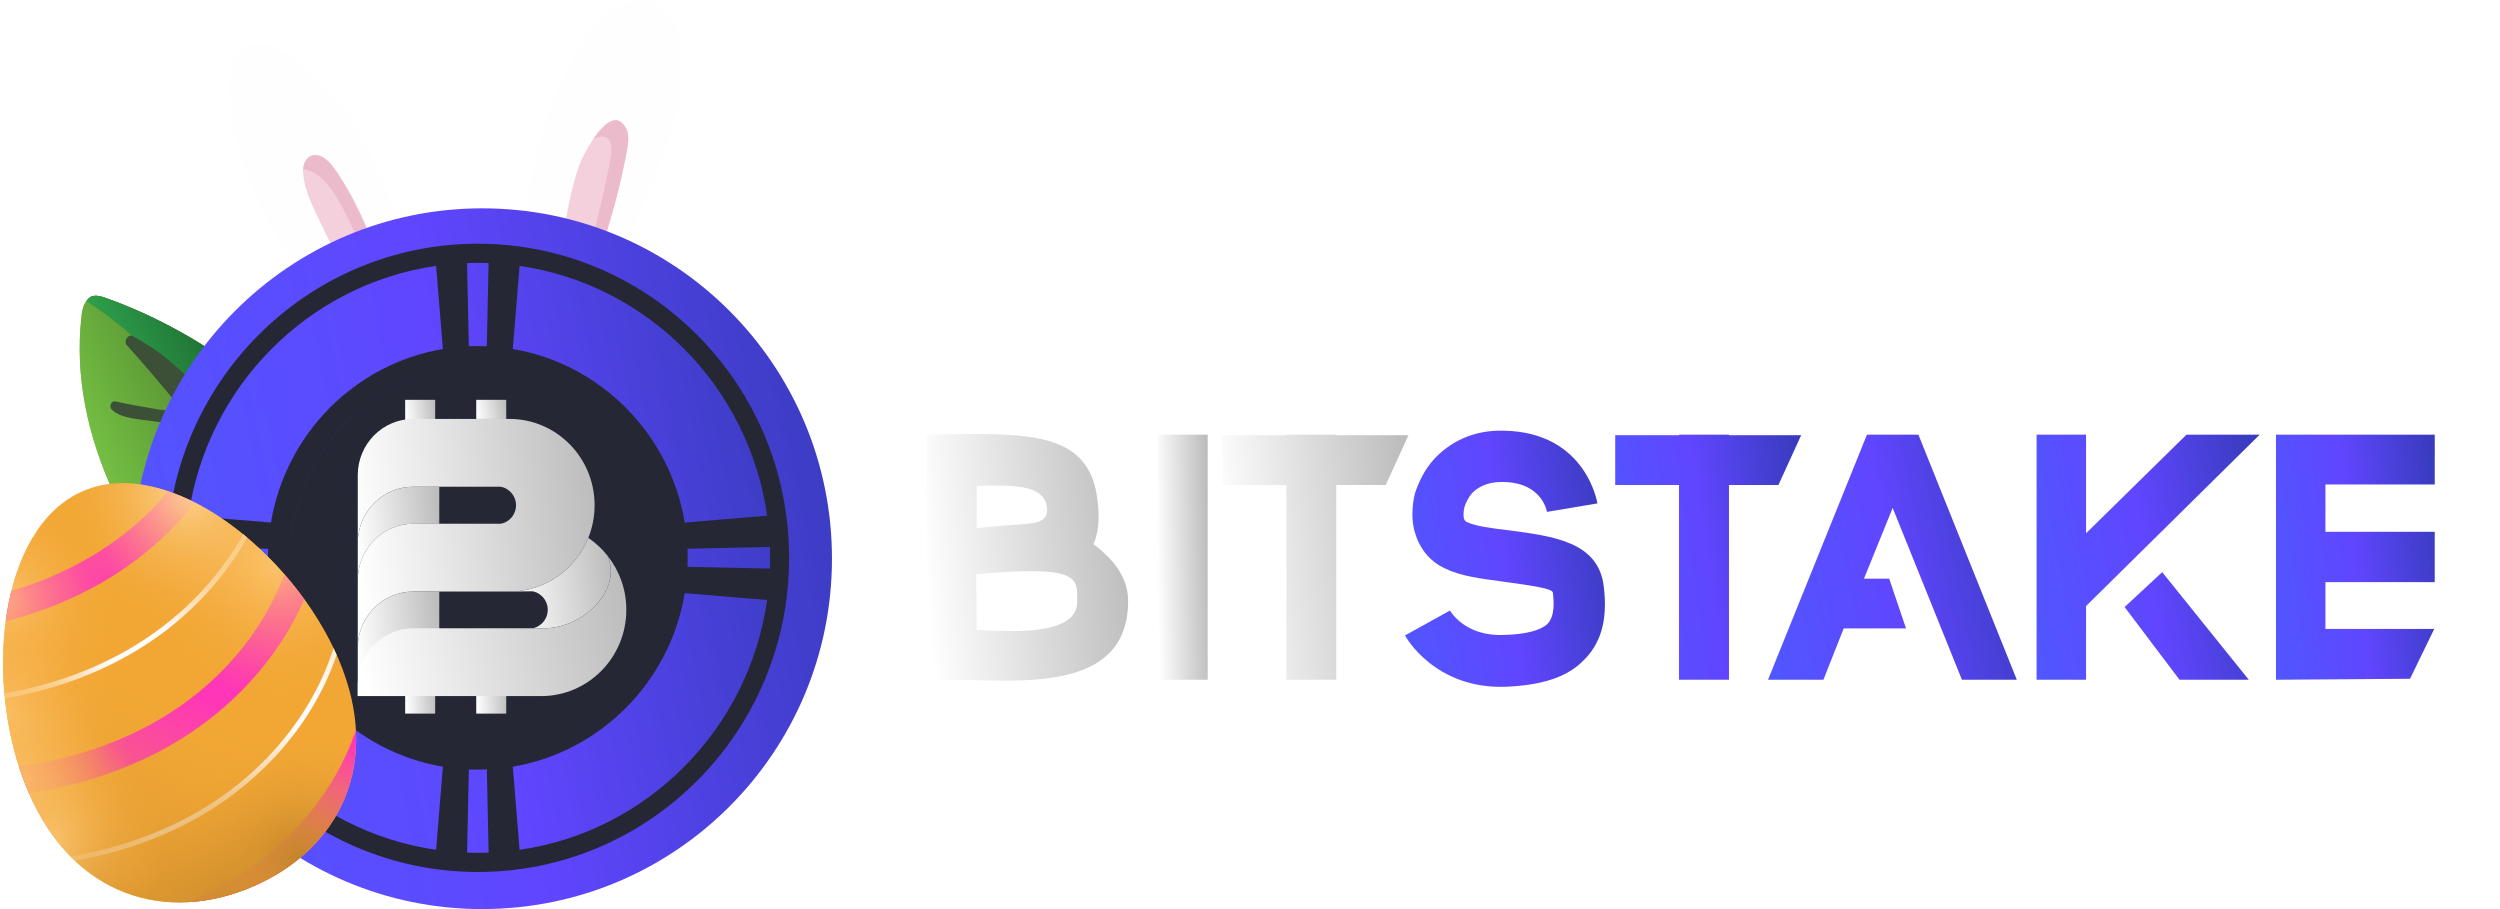 <svg viewBox="0 0 132 48" fill="none" xmlns="http://www.w3.org/2000/svg" xmlns:xlink="http://www.w3.org/1999/xlink">
<g clip-path="url(#clip0_197_4600)">
<rect style="mix-blend-mode:multiply" opacity="0.3" x="25.736" y="-0.889" width="11.129" height="20.706" fill="url(#pattern0_197_4600)"/>
<path d="M35.992 2.955C35.996 3.02 36.001 3.084 36.005 3.149C36.212 6.177 34.633 9.024 33.565 11.768C32.834 13.644 32.09 15.527 31.275 17.371C31.035 17.915 30.485 18.245 29.89 18.212L28.738 18.148C27.975 18.102 27.38 17.462 27.399 16.698C27.489 11.904 27.981 6.973 30.459 2.761C30.841 2.107 31.275 1.467 31.831 0.955C32.569 0.276 33.65 -0.274 34.646 0.179C35.701 0.664 35.914 1.9 35.992 2.955Z" fill="#FFFEFF"/>
<path d="M32.653 10.034C32.789 9.477 32.912 8.921 33.022 8.358C33.093 7.944 33.281 7.264 33.087 6.85C32.31 5.181 30.777 8.17 30.589 8.714C30.214 9.762 30 10.881 29.812 11.975C29.457 14.026 29.282 16.103 28.939 18.161L29.89 18.213C29.989 18.217 30.084 18.213 30.175 18.2C30.673 16.666 31.145 15.12 31.624 13.58C31.993 12.402 32.349 11.224 32.653 10.034Z" fill="#F4D0DC"/>
<path d="M33.087 6.85C32.615 5.841 31.87 6.533 31.314 7.361C31.482 7.264 31.657 7.199 31.832 7.212C32.615 7.264 32.149 8.772 32.078 9.16C31.838 10.402 31.528 11.625 31.198 12.842C30.874 14.032 30.544 15.223 30.214 16.414C30.052 17.009 29.897 17.604 29.768 18.206L29.89 18.212C29.99 18.217 30.085 18.212 30.175 18.2C30.674 16.666 31.146 15.12 31.625 13.579C31.994 12.402 32.349 11.224 32.654 10.034C32.789 9.477 32.912 8.921 33.022 8.358C33.093 7.944 33.281 7.264 33.087 6.85Z" fill="#EBBBCB"/>
<rect style="mix-blend-mode:multiply" opacity="0.3" x="10.466" y="1.441" width="13.071" height="19.671" fill="url(#pattern1_197_4600)"/>
<path d="M21.971 18.976C22.514 18.756 22.812 18.167 22.663 17.598C22.294 16.174 21.841 14.79 21.447 13.366C21.019 11.832 20.541 10.312 19.893 8.862C19.072 7.018 17.972 5.271 16.49 3.887C15.61 3.058 13.475 1.376 12.452 2.955C11.812 3.951 12.155 5.776 12.355 6.889C12.724 8.927 13.669 10.81 14.672 12.609C16.264 15.482 18.658 18.038 19.738 19.118C20.068 19.448 20.573 19.552 21.013 19.371L21.971 18.976Z" fill="#FFFEFF"/>
<path d="M19.939 13.45C19.35 11.943 18.696 10.441 17.81 9.121C17.538 8.72 17.098 8.099 16.516 8.203C16.14 8.274 15.972 8.733 16.004 9.115C16.069 10.008 16.444 10.765 16.826 11.561C17.247 12.46 17.713 13.347 18.192 14.22C18.431 14.66 21.013 19.371 21.148 19.313L21.97 18.976C22.005 18.963 22.039 18.948 22.074 18.931C22.19 18.847 21.595 17.643 21.543 17.527C21.207 16.757 20.896 16 20.599 15.204C20.385 14.628 20.165 14.039 19.939 13.45Z" fill="#F4D0DC"/>
<path d="M16.8 9.27C17.363 9.71 17.758 10.357 18.094 10.979C18.567 11.878 18.974 12.81 19.421 13.722C20.268 15.469 21 17.274 21.828 19.034C21.912 19.002 21.97 18.976 21.97 18.976C22.005 18.963 22.039 18.948 22.074 18.931C22.19 18.847 21.595 17.643 21.543 17.527C21.207 16.757 20.896 16 20.599 15.204C20.385 14.628 20.165 14.039 19.939 13.45C19.35 11.943 18.696 10.441 17.81 9.121C17.538 8.72 17.098 8.099 16.516 8.203C16.198 8.267 16.03 8.604 16.004 8.94C16.27 8.96 16.535 9.063 16.8 9.27Z" fill="#EBBBCB"/>
<path d="M28.247 42.069C21.89 42.742 15.924 38.725 11.536 34.042C7.131 29.322 3.57 23.105 4.304 16.696C4.339 16.278 4.486 15.809 4.857 15.642C5.097 15.579 5.35 15.644 5.619 15.746C16.641 19.676 24.096 31.067 28.247 42.069Z" fill="#8EAF58"/>
<path d="M28.247 42.069C21.89 42.742 15.924 38.725 11.536 34.042C7.131 29.322 3.57 23.105 4.304 16.696C4.339 16.278 4.486 15.809 4.857 15.642C5.097 15.579 5.35 15.644 5.619 15.746C16.641 19.676 24.096 31.067 28.247 42.069Z" fill="url(#paint0_linear_197_4600)"/>
<path d="M28.213 41.995C24.042 31.047 16.604 19.692 5.619 15.746C5.35 15.644 5.097 15.579 4.857 15.642C4.708 15.709 4.651 15.78 4.573 15.904C10.069 19.373 13.163 25.846 16.875 31.012C20 35.37 23.446 39.449 28.213 41.995Z" fill="#5A843B"/>
<path d="M28.213 41.995C24.042 31.047 16.604 19.692 5.619 15.746C5.35 15.644 5.097 15.579 4.857 15.642C4.708 15.709 4.651 15.78 4.573 15.904C10.069 19.373 13.163 25.846 16.875 31.012C20 35.37 23.446 39.449 28.213 41.995Z" fill="url(#paint1_linear_197_4600)"/>
<path d="M28.224 41.722C24.039 38.78 20.362 34.983 17.412 30.815C14.428 26.572 11.819 20.283 7.015 17.754C6.766 17.598 6.512 18.026 6.687 18.215C10.789 22.759 14.111 27.654 17.723 32.597C20.365 36.279 23.937 39.943 27.933 42.166C28.236 42.343 28.544 41.935 28.224 41.722Z" fill="#3B5037"/>
<path d="M24.496 39.2C23.478 39.122 22.447 38.916 21.449 38.785C20.886 38.725 20.36 38.649 19.817 38.536C19.511 38.451 19.349 38.39 19.085 38.598C18.991 38.685 18.983 38.867 19.091 38.908C19.858 39.322 20.678 39.355 21.494 39.48C22.475 39.574 23.456 39.669 24.441 39.672C24.751 39.666 24.786 39.248 24.496 39.2Z" fill="#3B5037"/>
<path d="M24.487 38.981C24.662 38.276 24.765 37.515 24.795 36.786C24.85 36.314 24.954 35.552 24.547 35.244C24.423 35.166 24.22 35.213 24.196 35.358C24.135 35.519 24.127 35.701 24.157 35.867C24.196 36.251 24.181 36.615 24.183 37.017C24.104 37.634 24.095 38.308 24.015 38.925C23.984 39.252 24.456 39.308 24.487 38.981Z" fill="#3B5037"/>
<path d="M19.364 33.958C18.27 34.406 17.008 34.483 15.801 34.58C15.16 34.645 14.312 34.848 13.699 34.677C13.463 34.649 13.266 35.006 13.441 35.196C13.878 35.669 15.002 35.386 15.569 35.355C16.904 35.245 18.372 35.03 19.582 34.441C19.916 34.29 19.699 33.807 19.364 33.958Z" fill="#3B5037"/>
<path d="M19.6 33.986C19.528 33.527 19.843 32.938 19.916 32.503C20.046 31.997 20.101 31.526 20.14 31.016C20.19 30.234 20.589 28.937 20.048 28.331C19.873 28.142 19.505 28.218 19.494 28.491C19.487 29.567 19.463 30.606 19.402 31.661C19.353 32.444 18.881 33.282 19.013 34.072C19.089 34.439 19.677 34.354 19.6 33.986Z" fill="#3B5037"/>
<path d="M15.234 27.863C13.166 28.035 10.819 27.885 8.83 27.44C8.396 27.367 8.242 28.018 8.656 28.144C9.609 28.474 10.668 28.444 11.633 28.502C12.887 28.607 14.058 28.527 15.269 28.339C15.617 28.316 15.527 27.82 15.234 27.863Z" fill="#3B5037"/>
<path d="M15.28 28.066C15.475 27.307 15.67 26.549 15.72 25.767C15.796 25.241 15.903 24.388 15.632 23.885C15.377 23.418 14.671 23.736 14.851 24.236C14.952 24.459 14.92 24.786 14.93 25.005C14.987 25.397 15.014 25.787 15.01 26.176C15.005 26.759 14.888 27.393 14.808 28.01C14.777 28.337 15.232 28.355 15.28 28.066Z" fill="#3B5037"/>
<path d="M11.12 21.805C10.678 21.915 10.118 21.765 9.663 21.746C9.245 21.711 8.827 21.676 8.355 21.62C7.63 21.5 6.851 21.359 6.11 21.201C5.894 21.119 5.735 21.46 5.893 21.612C6.4 22.143 7.513 22.134 8.147 22.25C8.673 22.326 9.236 22.386 9.728 22.387C10.237 22.426 10.726 22.519 11.222 22.43C11.59 22.353 11.504 21.766 11.12 21.805Z" fill="#3B5037"/>
<path d="M11.409 21.854C11.498 21.456 11.479 21.017 11.606 20.603C11.711 20.242 11.892 19.848 11.852 19.464C11.871 19.009 11.2 18.909 11.144 19.38C11.092 19.761 10.987 20.122 10.881 20.482C10.849 20.676 10.817 20.869 10.784 21.062C10.777 21.244 10.787 21.463 10.725 21.625C10.653 22.06 11.262 22.322 11.409 21.854Z" fill="#3B5037"/>
<g clip-path="url(#clip1_197_4600)">
<path d="M25.464 47.998C35.661 47.998 43.928 39.715 43.928 29.498C43.928 19.28 35.659 11 25.464 11C15.268 11 7 19.282 7 29.5C7 39.718 15.266 48 25.464 48V47.998Z" fill="url(#paint2_linear_197_4600)"/>
<path d="M36.736 41.068C43.055 34.691 43.055 24.349 36.736 17.972C30.417 11.595 20.173 11.595 13.852 17.972C7.533 24.349 7.533 34.691 13.852 41.068C20.171 47.445 30.417 47.445 36.736 41.068Z" fill="url(#paint3_linear_197_4600)"/>
<path d="M25.231 12.868C16.154 12.868 8.797 20.295 8.797 29.455C8.797 38.614 16.156 46.041 25.231 46.041C34.306 46.041 41.665 38.614 41.665 29.455C41.665 20.295 34.306 12.868 25.231 12.868ZM27.436 14.039C34.194 15.016 39.539 20.409 40.505 27.229L36.155 27.591C35.376 22.909 31.714 19.214 27.075 18.427L27.434 14.039H27.436ZM35.131 29.455C35.131 34.974 30.697 39.449 25.229 39.449C19.76 39.449 15.326 34.974 15.326 29.455C15.326 23.936 19.76 19.46 25.229 19.46C30.697 19.46 35.131 23.936 35.131 29.455ZM25.231 13.879C25.42 13.879 25.609 13.883 25.797 13.89L25.704 18.283C25.546 18.276 25.389 18.272 25.229 18.272C25.068 18.272 24.912 18.276 24.753 18.283L24.661 13.89C24.848 13.883 25.037 13.879 25.227 13.879H25.231ZM23.026 14.039L23.385 18.427C18.746 19.214 15.084 22.909 14.305 27.591L9.954 27.229C10.923 20.409 16.266 15.016 23.024 14.039H23.026ZM9.796 29.455C9.796 29.264 9.8 29.073 9.807 28.884L14.16 28.977C14.153 29.135 14.149 29.295 14.149 29.457C14.149 29.619 14.153 29.777 14.16 29.937L9.807 30.03C9.8 29.841 9.796 29.65 9.796 29.459V29.455ZM23.024 44.87C16.266 43.893 10.92 38.501 9.954 31.68L14.305 31.318C15.084 36 18.746 39.696 23.385 40.482L23.026 44.87H23.024ZM25.229 45.03C25.039 45.03 24.85 45.026 24.663 45.019L24.756 40.626C24.914 40.633 25.07 40.637 25.231 40.637C25.392 40.637 25.548 40.633 25.706 40.626L25.799 45.019C25.612 45.026 25.422 45.03 25.233 45.03H25.229ZM27.434 44.87L27.075 40.482C31.714 39.696 35.376 36 36.155 31.318L40.505 31.68C39.537 38.501 34.194 43.895 27.436 44.87H27.434ZM36.298 29.932C36.304 29.774 36.309 29.614 36.309 29.452C36.309 29.29 36.304 29.133 36.298 28.973L40.651 28.879C40.657 29.068 40.661 29.259 40.661 29.45C40.661 29.641 40.657 29.832 40.651 30.021L36.298 29.928V29.932Z" fill="#252735"/>
<path d="M25.271 39.53C30.777 39.53 35.24 35.031 35.24 29.479C35.24 23.927 30.777 19.428 25.271 19.428C19.765 19.428 15.302 23.927 15.302 29.479C15.302 35.031 19.765 39.53 25.271 39.53Z" fill="#252735"/>
<path d="M22.977 33.558H21.393V37.679H22.977V33.558Z" fill="url(#paint4_linear_197_4600)"/>
<path d="M22.977 21.111H21.393V22.457H22.977V21.111Z" fill="url(#paint5_linear_197_4600)"/>
<path d="M26.73 21.111H25.146V22.121H26.73V21.111Z" fill="url(#paint6_linear_197_4600)"/>
<path d="M26.73 33.558H25.146V37.679H26.73V33.558Z" fill="url(#paint7_linear_197_4600)"/>
<path d="M21.821 27.655H23.194V25.702H21.821C20.202 25.702 18.89 27.032 18.89 28.674V30.627C18.89 28.985 20.202 27.655 21.821 27.655Z" fill="url(#paint8_linear_197_4600)"/>
<path d="M21.821 31.236C20.202 31.236 18.89 32.566 18.89 34.208V36.756L23.194 33.396V31.238H21.821V31.236Z" fill="url(#paint9_linear_197_4600)"/>
<path d="M27.013 31.234L28.058 31.22C28.409 31.22 28.921 31.601 28.921 32.197C28.921 32.793 28.409 33.173 28.058 33.173H28.729C30.82 33.173 32.872 31.123 32.075 29.339C31.787 28.976 31.445 28.658 31.061 28.4C30.403 30.028 28.846 31.185 27.013 31.232V31.234Z" fill="url(#paint10_linear_197_4600)"/>
<path d="M18.89 34.205C18.89 32.564 20.202 31.234 21.821 31.234H26.897C29.381 31.234 31.395 29.194 31.395 26.676C31.395 24.159 29.381 22.119 26.897 22.119H21.821C20.202 22.119 18.89 23.449 18.89 25.09V28.671C18.89 27.03 20.202 25.7 21.821 25.7H26.383C26.734 25.7 27.246 26.08 27.246 26.676C27.246 27.272 26.736 27.653 26.383 27.653H21.821C20.202 27.653 18.89 28.983 18.89 30.624V34.205Z" fill="url(#paint11_linear_197_4600)"/>
<path d="M18.89 36.754H28.572C31.056 36.754 33.07 34.715 33.07 32.197C33.07 31.116 32.697 30.122 32.075 29.339C32.871 31.122 30.817 33.173 28.728 33.173H21.821C20.202 33.173 18.89 34.503 18.89 36.145V36.754Z" fill="url(#paint12_linear_197_4600)"/>
<g clip-path="url(#clip2_197_4600)">
<path d="M59.562 31.893C59.432 36.681 53.556 35.891 50.161 35.891H48.933V22.951C54.365 22.846 57.604 22.715 57.968 26.581C58.072 27.501 57.968 28.211 57.733 28.737C57.968 28.895 58.203 29.106 58.412 29.315C59.169 30.026 59.613 30.919 59.561 31.892L59.562 31.893ZM56.873 31.814C56.899 30.473 57.03 29.842 51.545 30.315L51.572 33.261C52.015 33.288 52.46 33.313 52.878 33.313C54.733 33.366 56.847 33.182 56.874 31.814H56.873ZM51.571 25.66V27.895C52.459 27.764 53.372 27.737 54.208 27.659C54.861 27.607 55.357 27.448 55.279 26.817C55.175 25.528 53.268 25.607 51.571 25.66Z" fill="url(#paint13_linear_197_4600)"/>
<path d="M61.128 22.951H63.766V35.891H61.128V22.951Z" fill="url(#paint14_linear_197_4600)"/>
<path d="M73.166 25.608H70.555V35.891H67.917V25.608H64.548V22.978H67.917V22.951H70.555V22.978H74.368L73.167 25.608H73.166Z" fill="url(#paint15_linear_197_4600)"/>
<path d="M81.679 27.028C81.679 27.028 81.444 25.476 79.381 25.45C78.624 25.423 78.05 25.686 77.71 26.054C77.528 26.29 77.397 26.528 77.319 26.791C77.267 27.001 77.267 27.212 77.292 27.37C77.319 27.449 77.371 27.528 77.423 27.553C77.919 27.791 78.781 27.895 79.669 28C82.019 28.315 84.422 28.605 84.683 30.998C84.892 32.76 84.526 34.023 83.534 34.943C82.673 35.785 81.341 36.18 79.538 36.259C75.752 36.417 74.185 33.576 74.185 33.55L76.561 32.235C76.561 32.235 77.319 33.628 79.433 33.523C80.556 33.496 81.34 33.286 81.705 32.944C81.992 32.654 82.096 32.129 81.992 31.287C81.966 31.051 80.634 30.892 79.355 30.709C78.232 30.55 77.187 30.446 76.326 30.025C75.438 29.631 74.916 28.894 74.68 28.026C74.523 27.421 74.549 26.71 74.707 26.053C74.916 25.422 75.228 24.791 75.698 24.264C76.536 23.346 77.789 22.689 79.408 22.741C83.769 22.82 84.344 26.58 84.344 26.58L81.679 27.027V27.028Z" fill="url(#paint16_linear_197_4600)"/>
<path d="M93.901 25.608H91.29V35.891H88.652V25.608H85.284V22.978H88.652V22.951H91.29V22.978H95.102L93.901 25.608Z" fill="url(#paint17_linear_197_4600)"/>
<path d="M99.933 26.817L98.418 30.552H99.75L100.638 33.181H97.348L96.277 35.89H93.352L98.575 22.951H101.292L106.488 35.891H103.59L99.933 26.817Z" fill="url(#paint18_linear_197_4600)"/>
<path d="M110.143 31.999V35.891H107.532V22.951H110.143V28.158L115.445 22.951H119.31L110.145 31.999H110.143ZM114.164 30.21L118.734 35.89H115.078L112.179 32.051L114.164 30.21Z" fill="url(#paint19_linear_197_4600)"/>
<path d="M122.783 25.582V28.08H128.554V30.737H122.783V33.209H128.528L127.249 35.839L120.172 35.891V22.951H128.555V25.581H122.784L122.783 25.582Z" fill="url(#paint20_linear_197_4600)"/>
</g>
</g>
<path d="M17.866 34.78C20.262 40.386 17.845 44.888 13.325 46.818C8.803 48.758 3.88 47.383 1.487 41.783C-0.909 36.178 -0.125 27.855 4.395 25.925C8.917 23.985 15.47 29.175 17.866 34.78Z" fill="#F2A735"/>
<path d="M17.774 34.577C17.72 34.458 17.665 34.34 17.61 34.221C16.509 37.712 13.928 40.855 10.438 42.865C8.438 44.013 6.177 44.803 3.722 45.217C3.799 45.295 3.879 45.371 3.963 45.444C5.591 45.155 7.139 44.703 8.581 44.088C9.272 43.793 9.936 43.463 10.571 43.097C14.024 41.104 16.611 38.02 17.774 34.577Z" fill="#FFFCFC"/>
<path d="M0.256 36.878C1.902 36.593 3.465 36.139 4.918 35.517C5.609 35.222 6.273 34.891 6.908 34.526C9.545 33.009 11.668 30.851 13.049 28.39C12.978 28.329 12.908 28.27 12.84 28.214C11.485 30.651 9.38 32.788 6.775 34.294C4.824 35.418 2.615 36.191 0.231 36.616C0.24 36.705 0.249 36.793 0.256 36.878Z" fill="#FFFCFC"/>
<path d="M9.043 39.329C12.234 37.496 14.704 34.749 16.065 31.64C15.733 31.185 15.384 30.741 15.011 30.32C13.865 33.442 11.478 36.231 8.304 38.053C5.894 39.441 3.346 40.145 0.992 40.455C1.14 40.908 1.305 41.351 1.487 41.784C1.5 41.812 1.513 41.841 1.526 41.87C3.459 41.584 5.299 41.079 6.988 40.353C7.7 40.05 8.385 39.708 9.043 39.329Z" fill="#FF36B8"/>
<path d="M11.971 46.629C11.296 47.015 10.612 47.35 9.925 47.632C11.052 47.577 12.202 47.3 13.325 46.818C16.777 45.343 18.994 42.377 18.789 38.563C17.693 41.812 15.252 44.739 11.971 46.629Z" fill="#FF36B8"/>
<path d="M0.301 32.808C1.349 32.533 2.358 32.196 3.325 31.782C4.037 31.479 4.723 31.137 5.38 30.758C7.314 29.644 8.981 28.2 10.303 26.541C9.831 26.302 9.361 26.103 8.892 25.942C7.728 27.326 6.292 28.534 4.641 29.482C3.317 30.244 1.955 30.8 0.604 31.198C0.472 31.712 0.374 32.252 0.301 32.808Z" fill="#FF36B8"/>
<path style="mix-blend-mode:multiply" d="M17.866 34.78C20.262 40.386 17.845 44.888 13.325 46.818C8.803 48.758 3.88 47.383 1.487 41.783C-0.909 36.178 -0.125 27.855 4.395 25.925C8.917 23.985 15.47 29.175 17.866 34.78Z" fill="url(#paint21_linear_197_4600)"/>
<path style="mix-blend-mode:multiply" d="M17.866 34.78C20.262 40.386 17.845 44.888 13.325 46.818C8.803 48.758 3.88 47.383 1.487 41.783C-0.909 36.178 -0.125 27.855 4.395 25.925C8.917 23.985 15.47 29.175 17.866 34.78Z" fill="url(#paint22_radial_197_4600)"/>
<path style="mix-blend-mode:multiply" d="M17.866 34.78C20.262 40.386 17.845 44.888 13.325 46.818C8.803 48.758 3.88 47.383 1.487 41.783C-0.909 36.178 -0.125 27.855 4.395 25.925C8.917 23.985 15.47 29.175 17.866 34.78Z" fill="url(#paint23_radial_197_4600)"/>
<path style="mix-blend-mode:screen" d="M17.866 34.78C20.262 40.386 17.845 44.888 13.325 46.818C8.803 48.758 3.88 47.383 1.487 41.783C-0.909 36.178 -0.125 27.855 4.395 25.925C8.917 23.985 15.47 29.175 17.866 34.78Z" fill="url(#paint24_radial_197_4600)"/>
<path style="mix-blend-mode:screen" opacity="0.8" d="M17.866 34.78C20.262 40.386 17.845 44.888 13.325 46.818C8.803 48.758 3.88 47.383 1.487 41.783C-0.909 36.178 -0.125 27.855 4.395 25.925C8.917 23.985 15.47 29.175 17.866 34.78Z" fill="url(#paint25_radial_197_4600)"/>
<path style="mix-blend-mode:screen" opacity="0.8" d="M17.866 34.78C20.262 40.386 17.845 44.888 13.325 46.818C8.803 48.758 3.88 47.383 1.487 41.783C-0.909 36.178 -0.125 27.855 4.395 25.925C8.917 23.985 15.47 29.175 17.866 34.78Z" fill="url(#paint26_radial_197_4600)"/>
<path style="mix-blend-mode:screen" opacity="0.8" d="M17.866 34.78C20.262 40.386 17.845 44.888 13.325 46.818C8.803 48.758 3.88 47.383 1.487 41.783C-0.909 36.178 -0.125 27.855 4.395 25.925C8.917 23.985 15.47 29.175 17.866 34.78Z" fill="url(#paint27_radial_197_4600)"/>
<path style="mix-blend-mode:screen" opacity="0.8" d="M17.866 34.78C20.262 40.386 17.845 44.888 13.325 46.818C8.803 48.758 3.88 47.383 1.487 41.783C-0.909 36.178 -0.125 27.855 4.395 25.925C8.917 23.985 15.47 29.175 17.866 34.78Z" fill="url(#paint28_radial_197_4600)"/>
<path style="mix-blend-mode:screen" opacity="0.8" d="M17.866 34.78C20.262 40.386 17.845 44.888 13.325 46.818C8.803 48.758 3.88 47.383 1.487 41.783C-0.909 36.178 -0.125 27.855 4.395 25.925C8.917 23.985 15.47 29.175 17.866 34.78Z" fill="url(#paint29_radial_197_4600)"/>
<g style="mix-blend-mode:screen">
<rect x="-1.44" y="26.154" width="15.13" height="18.343" transform="rotate(-32.691 -1.44 26.154)" fill="url(#pattern2_197_4600)"/>
</g>
<g style="mix-blend-mode:screen" opacity="0.5">
<rect x="1.202" y="32.254" width="17.138" height="20.486" transform="rotate(-32.691 1.202 32.254)" fill="url(#pattern3_197_4600)"/>
</g>
<mask id="mask0_197_4600" style="mask-type:luminance" maskUnits="userSpaceOnUse" x="0" y="25" width="19" height="23">
<path d="M17.865 34.781C20.26 40.386 17.849 44.888 13.326 46.821C8.803 48.754 3.882 47.385 1.487 41.78C-0.908 36.175 -0.128 27.854 4.394 25.921C8.917 23.989 15.47 29.176 17.865 34.781Z" fill="white"/>
</mask>
<g mask="url(#mask0_197_4600)">
<g style="mix-blend-mode:multiply" opacity="0.5">
<rect x="-8.873" y="34.901" width="26.377" height="27.046" transform="rotate(-32.691 -8.873 34.901)" fill="url(#pattern4_197_4600)"/>
</g>
</g>
</g>
<defs>
<pattern id="pattern0_197_4600" patternContentUnits="objectBoundingBox" width="1" height="1">
<use xlink:href="#image0_197_4600" transform="scale(0.012 0.006)"/>
</pattern>
<pattern id="pattern1_197_4600" patternContentUnits="objectBoundingBox" width="1" height="1">
<use xlink:href="#image1_197_4600" transform="scale(0.01 0.007)"/>
</pattern>
<pattern id="pattern2_197_4600" patternContentUnits="objectBoundingBox" width="1" height="1">
<use xlink:href="#image2_197_4600" transform="scale(0.009 0.007)"/>
</pattern>
<pattern id="pattern3_197_4600" patternContentUnits="objectBoundingBox" width="1" height="1">
<use xlink:href="#image3_197_4600" transform="scale(0.008 0.007)"/>
</pattern>
<pattern id="pattern4_197_4600" patternContentUnits="objectBoundingBox" width="1" height="1">
<use xlink:href="#image4_197_4600" transform="scale(0.005 0.005)"/>
</pattern>
<linearGradient id="paint0_linear_197_4600" x1="8.842" y1="32.328" x2="21.449" y2="26.65" gradientUnits="userSpaceOnUse">
<stop stop-color="#74BF43"/>
<stop offset="1" stop-color="#36591F"/>
</linearGradient>
<linearGradient id="paint1_linear_197_4600" x1="11.426" y1="31.119" x2="21.421" y2="26.618" gradientUnits="userSpaceOnUse">
<stop stop-color="#2DA04B"/>
<stop offset="1" stop-color="#103A1B"/>
</linearGradient>
<linearGradient id="paint2_linear_197_4600" x1="7" y1="48" x2="49.507" y2="39.752" gradientUnits="userSpaceOnUse">
<stop stop-color="#5057FF"/>
<stop offset="0.495" stop-color="#6046FF"/>
<stop offset="1" stop-color="#363BBA"/>
</linearGradient>
<linearGradient id="paint3_linear_197_4600" x1="9.113" y1="45.851" x2="46.384" y2="38.672" gradientUnits="userSpaceOnUse">
<stop stop-color="#5057FF"/>
<stop offset="0.495" stop-color="#6046FF"/>
<stop offset="1" stop-color="#363BBA"/>
</linearGradient>
<linearGradient id="paint4_linear_197_4600" x1="21.36" y1="35.653" x2="22.992" y2="35.585" gradientUnits="userSpaceOnUse">
<stop stop-color="white"/>
<stop offset="1" stop-color="#BDBDBD"/>
</linearGradient>
<linearGradient id="paint5_linear_197_4600" x1="21.371" y1="21.89" x2="22.982" y2="21.684" gradientUnits="userSpaceOnUse">
<stop stop-color="white"/>
<stop offset="1" stop-color="#BDBDBD"/>
</linearGradient>
<linearGradient id="paint6_linear_197_4600" x1="25.137" y1="21.756" x2="26.726" y2="21.483" gradientUnits="userSpaceOnUse">
<stop stop-color="white"/>
<stop offset="1" stop-color="#BDBDBD"/>
</linearGradient>
<linearGradient id="paint7_linear_197_4600" x1="25.113" y1="35.653" x2="26.748" y2="35.585" gradientUnits="userSpaceOnUse">
<stop stop-color="white"/>
<stop offset="1" stop-color="#BDBDBD"/>
</linearGradient>
<linearGradient id="paint8_linear_197_4600" x1="18.812" y1="28.307" x2="23.218" y2="27.887" gradientUnits="userSpaceOnUse">
<stop stop-color="white"/>
<stop offset="1" stop-color="#BDBDBD"/>
</linearGradient>
<linearGradient id="paint9_linear_197_4600" x1="18.81" y1="34.123" x2="23.223" y2="33.749" gradientUnits="userSpaceOnUse">
<stop stop-color="white"/>
<stop offset="1" stop-color="#BDBDBD"/>
</linearGradient>
<linearGradient id="paint10_linear_197_4600" x1="26.949" y1="31.158" x2="32.282" y2="30.521" gradientUnits="userSpaceOnUse">
<stop stop-color="white"/>
<stop offset="1" stop-color="#BDBDBD"/>
</linearGradient>
<linearGradient id="paint11_linear_197_4600" x1="18.647" y1="28.349" x2="31.4" y2="26.911" gradientUnits="userSpaceOnUse">
<stop stop-color="white"/>
<stop offset="1" stop-color="#BDBDBD"/>
</linearGradient>
<linearGradient id="paint12_linear_197_4600" x1="19.097" y1="35.475" x2="33.132" y2="32.55" gradientUnits="userSpaceOnUse">
<stop stop-color="white"/>
<stop offset="1" stop-color="#BDBDBD"/>
</linearGradient>
<linearGradient id="paint13_linear_197_4600" x1="48.727" y1="29.629" x2="59.621" y2="28.66" gradientUnits="userSpaceOnUse">
<stop stop-color="white"/>
<stop offset="1" stop-color="#BDBDBD"/>
</linearGradient>
<linearGradient id="paint14_linear_197_4600" x1="61.077" y1="29.621" x2="63.799" y2="29.561" gradientUnits="userSpaceOnUse">
<stop stop-color="white"/>
<stop offset="1" stop-color="#BDBDBD"/>
</linearGradient>
<linearGradient id="paint15_linear_197_4600" x1="64.358" y1="29.621" x2="74.43" y2="28.789" gradientUnits="userSpaceOnUse">
<stop stop-color="white"/>
<stop offset="1" stop-color="#BDBDBD"/>
</linearGradient>
<linearGradient id="paint16_linear_197_4600" x1="74.185" y1="36.265" x2="86.508" y2="34.396" gradientUnits="userSpaceOnUse">
<stop stop-color="#5057FF"/>
<stop offset="0.495" stop-color="#6046FF"/>
<stop offset="1" stop-color="#363BBA"/>
</linearGradient>
<linearGradient id="paint17_linear_197_4600" x1="85.284" y1="35.891" x2="96.761" y2="34.198" gradientUnits="userSpaceOnUse">
<stop stop-color="#5057FF"/>
<stop offset="0.495" stop-color="#6046FF"/>
<stop offset="1" stop-color="#363BBA"/>
</linearGradient>
<linearGradient id="paint18_linear_197_4600" x1="93.352" y1="35.891" x2="108.454" y2="32.911" gradientUnits="userSpaceOnUse">
<stop stop-color="#5057FF"/>
<stop offset="0.495" stop-color="#6046FF"/>
<stop offset="1" stop-color="#363BBA"/>
</linearGradient>
<linearGradient id="paint19_linear_197_4600" x1="107.532" y1="35.891" x2="121.173" y2="33.477" gradientUnits="userSpaceOnUse">
<stop stop-color="#5057FF"/>
<stop offset="0.495" stop-color="#6046FF"/>
<stop offset="1" stop-color="#363BBA"/>
</linearGradient>
<linearGradient id="paint20_linear_197_4600" x1="120.172" y1="35.891" x2="130.028" y2="34.65" gradientUnits="userSpaceOnUse">
<stop stop-color="#5057FF"/>
<stop offset="0.495" stop-color="#6046FF"/>
<stop offset="1" stop-color="#363BBA"/>
</linearGradient>
<linearGradient id="paint21_linear_197_4600" x1="-13.745" y1="43.322" x2="-7.926" y2="29.15" gradientUnits="userSpaceOnUse">
<stop stop-color="#C2852A"/>
<stop offset="1" stop-color="#F2A735" stop-opacity="0"/>
</linearGradient>
<radialGradient id="paint22_radial_197_4600" cx="0" cy="0" r="1" gradientUnits="userSpaceOnUse" gradientTransform="translate(12.082 47.654) rotate(-7.338) scale(6.941 6.941)">
<stop stop-color="#C2852A"/>
<stop offset="1" stop-color="#F2A735" stop-opacity="0"/>
</radialGradient>
<radialGradient id="paint23_radial_197_4600" cx="0" cy="0" r="1" gradientUnits="userSpaceOnUse" gradientTransform="translate(15.901 45.406) rotate(-40.332) scale(6.941 6.941)">
<stop stop-color="#C2852A"/>
<stop offset="1" stop-color="#F2A735" stop-opacity="0"/>
</radialGradient>
<radialGradient id="paint24_radial_197_4600" cx="0" cy="0" r="1" gradientUnits="userSpaceOnUse" gradientTransform="translate(10.187 26.023) rotate(29.989) scale(7.088 7.088)">
<stop stop-color="#FFD89E"/>
<stop offset="1" stop-color="#F2A735" stop-opacity="0"/>
</radialGradient>
<radialGradient id="paint25_radial_197_4600" cx="0" cy="0" r="1" gradientUnits="userSpaceOnUse" gradientTransform="translate(14.75 29.726) rotate(51.02) scale(7.088 7.088)">
<stop stop-color="#FFCA7A"/>
<stop offset="1" stop-color="#F2A735" stop-opacity="0"/>
</radialGradient>
<radialGradient id="paint26_radial_197_4600" cx="0" cy="0" r="1" gradientUnits="userSpaceOnUse" gradientTransform="translate(0.019 31.773) rotate(89.208) scale(6.131)">
<stop stop-color="#FFCA7A"/>
<stop offset="1" stop-color="#F2A735" stop-opacity="0"/>
</radialGradient>
<radialGradient id="paint27_radial_197_4600" cx="0" cy="0" r="1" gradientUnits="userSpaceOnUse" gradientTransform="translate(0.112 37.644) rotate(82.666) scale(6.131)">
<stop stop-color="#FFCA7A"/>
<stop offset="1" stop-color="#F2A735" stop-opacity="0"/>
</radialGradient>
<radialGradient id="paint28_radial_197_4600" cx="0" cy="0" r="1" gradientUnits="userSpaceOnUse" gradientTransform="translate(0.978 41.231) rotate(76.74) scale(6.131)">
<stop stop-color="#FFCA7A"/>
<stop offset="1" stop-color="#F2A735" stop-opacity="0"/>
</radialGradient>
<radialGradient id="paint29_radial_197_4600" cx="0" cy="0" r="1" gradientUnits="userSpaceOnUse" gradientTransform="translate(2.625 44.484) rotate(65.544) scale(6.131 6.131)">
<stop stop-color="#FFCA7A"/>
<stop offset="1" stop-color="#F2A735" stop-opacity="0"/>
</radialGradient>
<clipPath id="clip0_197_4600">
<rect width="132" height="48" fill="white"/>
</clipPath>
<clipPath id="clip1_197_4600">
<rect width="122" height="37" fill="white" transform="translate(7 11)"/>
</clipPath>
<clipPath id="clip2_197_4600">
<rect width="79.621" height="13.527" fill="white" transform="translate(48.933 22.738)"/>
</clipPath>
</defs>
</svg>
